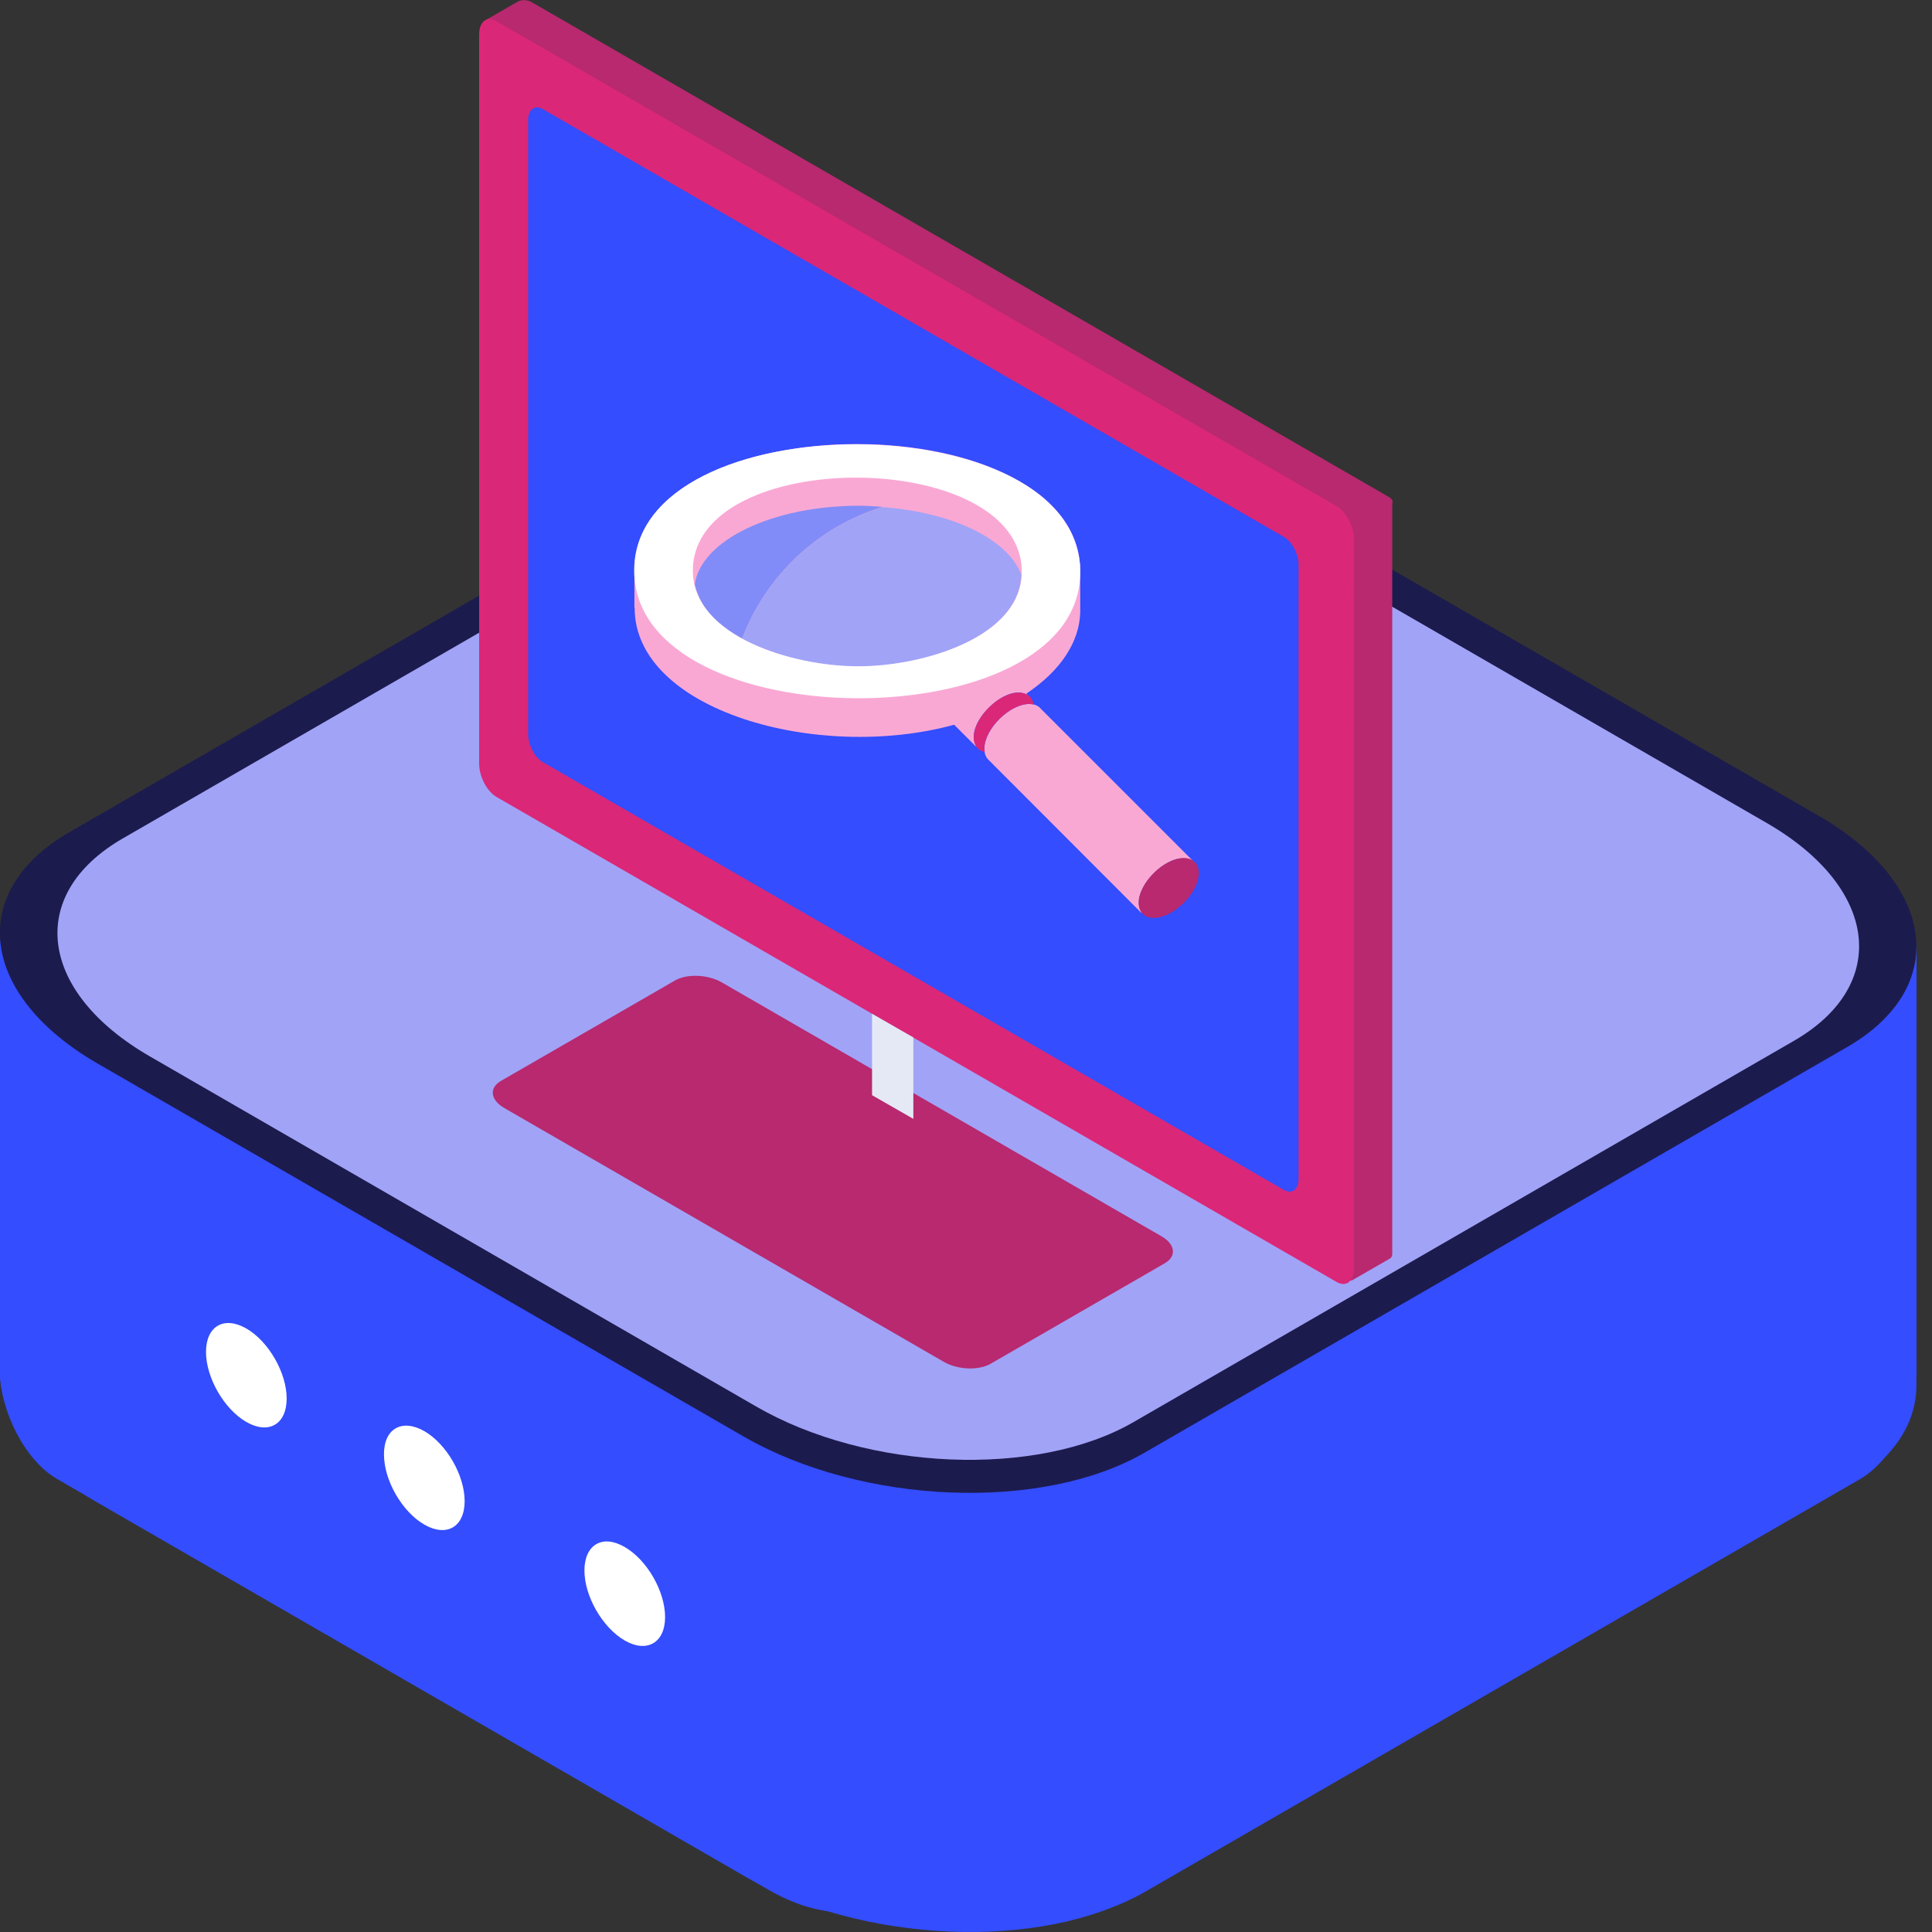 <?xml version="1.0" encoding="utf-8"?>
<!-- Generator: Adobe Illustrator 25.2.1, SVG Export Plug-In . SVG Version: 6.00 Build 0)  -->
<svg version="1.1" xmlns="http://www.w3.org/2000/svg" xmlns:xlink="http://www.w3.org/1999/xlink" x="0px" y="0px"
	 viewBox="0 0 800 800" style="enable-background:new 0 0 800 800;" xml:space="preserve">
<rect x="0" y="0" width="800" height="800" fill="#333333" stroke="none"/>
<style type="text/css">
	.st0{fill:#334DFF;}
	.st1{fill:#1C1B4D;}
	.st2{fill:#A1A3F7;}
	.st3{display:none;fill:#334DFF;}
	.st4{display:none;fill:#818CF8;}
	.st5{display:none;fill:#A1A3F7;}
	.st6{display:none;fill:#5272BC;}
	.st7{display:none;fill:#5D7BC1;}
	.st8{display:none;fill:#92B3E1;}
	.st9{display:none;fill:#4E6FBB;}
	.st10{fill:#FFFFFF;}
	.st11{display:none;}
	.st12{display:inline;fill:#B8296F;}
	.st13{display:inline;fill:#28289E;}
	.st14{display:inline;fill:#2929A3;}
	.st15{display:inline;fill:#2A2AA8;}
	.st16{display:inline;fill:#2C2CAD;}
	.st17{display:inline;fill:#2A2ABC;}
	.st18{display:inline;fill:#DB2777;}
	.st19{display:inline;fill:#ACC5EA;}
	.st20{display:inline;fill:#F9A8D4;}
	.st21{display:inline;fill:#FFFFFF;}
	.st22{display:inline;fill:#1C1B4D;}
	.st23{display:inline;fill:#E5E5E5;}
	.st24{display:inline;fill:#212185;}
	.st25{display:inline;fill:#334DFF;}
	.st26{display:inline;fill:#A1A3F7;}
	.st27{fill:#B8296F;}
	.st28{fill:#DB2777;}
	.st29{fill:#E4E9F5;}
	.st30{display:inline;fill:#F2F2F2;}
	.st31{display:inline;}
	.st32{fill:#F9A8D4;}
	.st33{display:inline;fill:#6D8ACA;}
	.st34{fill:#818CF8;}
</style>
<g id="Layer_1">
	<path class="st0" d="M485.8,365.3c-49.1-28.4-123.6-31.5-166.1-6.9l-291,168c-42.6,24.6-37.2,67.5,11.9,95.9l267.1,154.2
		c49.1,28.4,123.6,31.5,166.1,6.9l291-168c42.6-24.6,37.2-67.6-11.9-95.9L485.8,365.3L485.8,365.3z"/>
	<path class="st0" d="M396.8,618L0,388.9v178.4c0,17.4,10.6,37.6,23.6,45.1l294.4,170c43.4,25.1,78.7-1.6,78.7-59.5V618z
		 M793.6,391.9L396.8,621v103.5c0,57.1,34.8,83.4,77.6,58.7l295.9-170.8c12.9-7.4,23.3-27.4,23.3-44.5V391.9z"/>
	<path class="st1" d="M485.8,183.5c-49.1-28.4-123.6-31.5-166.1-6.9l-291,168c-42.6,24.6-37.2,67.6,11.9,95.9l267.1,154.2
		c49.1,28.4,123.6,31.4,166.1,6.9l291-168c42.6-24.6,37.2-67.6-11.9-95.9L485.8,183.5z"/>
	<path class="st2" d="M480.5,195.8c-46.2-26.7-116.2-29.6-156.2-6.5L50.8,347.2c-40,23.1-35,63.5,11.2,90.2l251.1,145
		c46.2,26.7,116.2,29.6,156.2,6.5l273.5-157.9c40-23.1,35-63.5-11.2-90.2L480.5,195.8z"/>
	<path class="st3" d="M475.9,206.3c-43.7-25.2-109.8-28-147.7-6.1L69.6,349.5c-37.8,21.8-33.1,60.1,10.6,85.3l237.4,137.1
		c43.7,25.2,109.9,28,147.7,6.1L724,428.6c37.8-21.8,33.1-60.1-10.6-85.3L475.9,206.3z"/>
	<path class="st4" d="M470.5,218.8c-40.7-23.5-102.3-26-137.5-5.7L92.1,352.2c-35.2,20.3-30.8,55.9,9.9,79.4l221.1,127.7
		c40.7,23.5,102.3,26,137.5,5.7l240.8-139.1c35.2-20.3,30.8-55.9-9.9-79.4L470.5,218.8L470.5,218.8z"/>
	<path class="st5" d="M465.1,231.2c-37.7-21.8-94.9-24.2-127.6-5.3l-223.4,129c-32.7,18.9-28.6,51.8,9.1,73.6l205.1,118.4
		c37.7,21.8,94.9,24.2,127.5,5.3l223.4-129c32.7-18.9,28.6-51.8-9.2-73.6L465.1,231.2z"/>
	<path class="st6" d="M459.5,162.4c-34.6-20-87.1-22.2-117.1-4.9L137.4,276c-30,17.3-26.2,47.6,8.4,67.6L334,452.2
		c34.6,20,87.1,22.2,117.1,4.9l205.1-118.4c30-17.3,26.2-47.6-8.4-67.6L459.5,162.4L459.5,162.4z"/>
	<path class="st7" d="M455.1,172.8c-32.2-18.6-80.9-20.6-108.7-4.5L155.9,278.2c-27.9,16.1-24.4,44.2,7.8,62.8l174.8,100.9
		c32.2,18.6,80.9,20.6,108.7,4.5l190.4-109.9c27.8-16.1,24.3-44.2-7.8-62.8L455.1,172.8z"/>
	<path class="st8" d="M450.2,184c-29.5-17-74.1-18.9-99.7-4.1L176,280.6c-25.5,14.7-22.3,40.5,7.2,57.6l160.3,92.5
		c29.5,17,74.1,18.9,99.7,4.1L617.6,334c25.5-14.7,22.3-40.5-7.1-57.6L450.2,184L450.2,184z"/>
	<path class="st9" d="M364.2,285.2c0,18,14.6,32.6,32.6,32.6s32.6-14.6,32.6-32.6s-14.6-32.6-32.6-32.6S364.2,267.2,364.2,285.2z"/>
	<path class="st10" d="M102,550.1c9.2,5.3,16.7,18.3,16.7,29s-7.5,15-16.7,9.7c-9.2-5.3-16.7-18.3-16.7-29
		C85.3,549.1,92.8,544.8,102,550.1z M175.7,592.6c9.2,5.3,16.7,18.3,16.7,29c0,10.7-7.5,15-16.7,9.7c-9.2-5.3-16.7-18.3-16.7-29
		C158.9,591.6,166.4,587.3,175.7,592.6z M258.7,640.6c9.2,5.3,16.7,18.3,16.7,29c0,10.6-7.5,15-16.7,9.7c-9.2-5.3-16.7-18.3-16.7-29
		C242,639.6,249.5,635.2,258.7,640.6z"/>
</g>
<g id="Layer_2" class="st11">
	<path class="st12" d="M424.2,208c1.2-0.1,2.4-0.3,3.4-0.4c1.1-0.1,2.3-0.2,3.2-0.3h0.2c1.1-0.1,2-0.2,3-0.2h3.8
		c0.6,0,1.3,0.1,1.9,0.2c0.1,0,0.3,0,0.4,0.1c0.4,0.1,0.8,0.2,1.2,0.3c0.2,0,0.3,0.1,0.5,0.1c0.3,0.1,0.6,0.2,0.9,0.3
		c0.1,0.1,0.3,0.1,0.4,0.2c0.3,0.1,0.5,0.2,0.9,0.4c0.2,0.1,0.3,0.2,0.5,0.2l-17.8-10.4l-0.1-0.1c-0.1-0.1-0.2-0.1-0.3-0.2
		c-0.2-0.1-0.5-0.3-0.9-0.4c0,0-0.1,0-0.1-0.1c-0.1,0-0.2-0.1-0.3-0.1c-0.3-0.1-0.6-0.2-0.9-0.3c-0.1,0-0.1-0.1-0.2-0.1
		c-0.1,0-0.2,0-0.3-0.1c-0.4-0.1-0.8-0.2-1.2-0.3c-0.1,0-0.2,0-0.3-0.1H422c-0.6-0.1-1.3-0.2-1.9-0.2h-0.4c-1.1-0.1-2.1-0.1-3.2,0
		h-0.1h-0.1c-1,0-2,0.1-3,0.2H413l-3.2,0.3c-1.2,0.1-2.4,0.3-3.5,0.4H406c-1.2,0.1-2.5,0.3-3.8,0.4c-16,1.4-33.7,2.6-49.8,4.1
		c-4.5,1.2-9.1,2.4-13.7,3.5l17.8,10.4c4.5-1.2,9.1-2.4,13.7-3.5c15.9-1.6,33.7-2.7,49.8-4.1c1.3-0.1,2.6-0.2,3.8-0.4
		C424,208,424.1,208,424.2,208L424.2,208z"/>
	<path class="st13" d="M355.1,215.4L337.2,205h0.1L355.1,215.4"/>
	<path class="st14" d="M355.2,215.4L337.3,205l0.6,0.3l17.8,10.4C355.6,215.7,355.4,215.5,355.2,215.4"/>
	<path class="st15" d="M355.8,215.7L338,205.3c0.2,0.1,0.4,0.1,0.5,0.2l17.8,10.4C356.3,215.9,356,215.8,355.8,215.7"/>
	<path class="st16" d="M356.4,215.9l-17.8-10.4c0.1,0,0.2,0.1,0.3,0.1l17.8,10.4C356.7,216,356.6,216,356.4,215.9"/>
	<path class="st17" d="M334.3,201.5l-17.8-10.4c0.1,0,0.1-0.1,0.2-0.1l17.8,10.4C334.4,201.4,334.3,201.5,334.3,201.5"/>
	<path class="st12" d="M334.6,201.4L316.7,191c2.1-0.9,4.3-1.7,6.4-2.7l17.8,10.4C338.9,199.7,336.7,200.6,334.6,201.4"/>
	<path class="st12" d="M341,198.7l-17.8-10.4c0.6-0.3,1.4-0.5,2-0.9l17.8,10.4C342.3,198.2,341.6,198.5,341,198.7"/>
	<path class="st12" d="M253.5,230.8c-0.9-9.7-1.7-19.2-2.6-28.9l-17.8-10.4c0.9,9.7,1.7,19.2,2.6,28.9c2.1,5.5,7.2,3.3,8.7,11.9
		l17.8,10.4C260.7,234.1,255.7,236.2,253.5,230.8z"/>
	<path class="st12" d="M244.4,232.4l-6.4,5.6c-0.2,0.6-0.4,1.4-0.6,2.1c-0.2,0.5-0.4,1.2-0.5,1.8c-0.1,0.3-0.2,0.8-0.3,1.1
		c-0.2,0.5-0.3,1.1-0.5,1.6c-0.1,0.3-0.2,0.5-0.3,0.9c-0.2,0.9-0.5,1.6-0.9,2.5c0,0.1,0,0.1-0.1,0.2L233,253v0.1
		c-0.5,1.6-1.2,3.2-1.7,4.8c0,0.1,0,0.1-0.1,0.2c-0.6,1.6-1.3,3.1-1.9,4.6c-0.1,0.2-0.2,0.3-0.2,0.5c-0.3,0.8-0.6,1.4-1,2.1
		c-0.1,0.3-0.2,0.5-0.4,0.9c-0.2,0.4-0.3,0.8-0.5,1.1c-0.2,0.3-0.3,0.6-0.5,1l-0.3,0.6c-0.2,0.4-0.4,0.8-0.6,1.2
		c-0.1,0.1-0.1,0.2-0.2,0.3c-0.3,0.5-0.6,1-1,1.4c-4.5,4.1-9.1,8.2-13.7,12.3c-15.9,16.9-33.6,36.2-49.7,53.2
		c-1.6,1.7-3.1,3.3-4.7,4.8l-0.5,0.5c-1.6,1.6-3.1,3.2-4.6,4.7c-1.4,1.4-2.7,2.8-4.1,4.2c-0.2,0.2-0.4,0.5-0.8,0.8l-3.9,4.2
		l-0.2,0.2c-0.1,0.1-0.2,0.3-0.3,0.4c-1,1.1-1.9,2.3-2.8,3.4c-0.1,0.1-0.2,0.3-0.3,0.4c0,0.1-0.1,0.1-0.1,0.2
		c-0.4,0.5-0.9,1.2-1.3,1.7c-0.2,0.3-0.5,0.6-0.8,1.1l-0.1,0.1c-0.2,0.2-0.3,0.5-0.5,0.8c-0.3,0.5-0.8,1.1-1.1,1.6
		c-0.1,0.1-0.2,0.3-0.2,0.4c-0.1,0.2-0.3,0.5-0.4,0.8c-0.2,0.3-0.4,0.6-0.6,1.1c-0.2,0.3-0.4,0.8-0.6,1.1l-0.3,0.6
		c-0.1,0.1-0.1,0.2-0.2,0.3c-0.3,0.6-0.8,1.4-1.1,2c-0.1,0.1-0.1,0.2-0.1,0.3c-0.1,0.2-0.2,0.4-0.2,0.5c-0.2,0.4-0.3,0.8-0.5,1.2
		c-0.2,0.4-0.4,1-0.5,1.4c-0.1,0.2-0.1,0.4-0.2,0.5c0,0.1-0.1,0.2-0.1,0.3c-0.3,0.9-0.6,1.6-0.9,2.5c0,0.1-0.1,0.2-0.1,0.3l-0.3,1
		c-0.2,0.5-0.3,1.1-0.5,1.6c-0.1,0.4-0.2,1-0.4,1.4l4.7,2.8l-4.7-2.8c0,12-0.9,53-0.5,68.6l17.8,10.4c-0.3-15.7,0.5-56.5,0.5-68.6
		c0.2-1.1,0.5-2,0.9-3.1l0.3-1c0.3-1.1,0.8-2.1,1.1-3.1c0.1-0.2,0.1-0.4,0.2-0.5c0.3-0.9,0.8-1.7,1.1-2.6c0.1-0.2,0.2-0.4,0.2-0.5
		c0.4-1,1-1.8,1.4-2.8l0.3-0.6c0.4-0.8,0.9-1.4,1.3-2.1c0.1-0.2,0.3-0.5,0.4-0.8c0.4-0.6,0.9-1.4,1.3-2c0.2-0.2,0.3-0.5,0.5-0.8
		c0.3-0.4,0.5-0.8,0.9-1.2c0.4-0.5,0.9-1.2,1.3-1.7c0.1-0.2,0.3-0.4,0.5-0.6c0.9-1.2,1.8-2.3,2.8-3.4l0.6-0.6
		c1.3-1.4,2.5-2.8,3.9-4.2c0.2-0.2,0.4-0.5,0.8-0.8c1.3-1.4,2.7-2.8,4.1-4.2c1.5-1.5,3.1-3.1,4.6-4.7l0.5-0.5
		c1.5-1.6,3.1-3.2,4.7-4.9c16-17.1,33.6-36.4,49.7-53.2c4.5-4.1,9.1-8.2,13.7-12.3c0.1-0.1,0.1-0.2,0.2-0.3l0.6-1
		c0-0.1,0.1-0.1,0.1-0.2c0.1-0.1,0.1-0.2,0.2-0.3c0.1-0.2,0.2-0.4,0.4-0.6c0.1-0.2,0.2-0.3,0.3-0.5l0.3-0.6c0.1-0.1,0.1-0.2,0.2-0.3
		l0.3-0.6c0.2-0.3,0.3-0.8,0.5-1.1c0.1-0.1,0.1-0.2,0.2-0.4c0.1-0.1,0.1-0.3,0.2-0.4c0.3-0.6,0.6-1.4,1-2.1c0.1-0.1,0.1-0.2,0.2-0.4
		c0,0,0-0.1,0.1-0.1c0.6-1.5,1.3-3,1.9-4.6v-0.1V268c0.6-1.6,1.2-3.2,1.7-4.8V263c0.5-1.6,1.2-3.2,1.6-4.8c0-0.1,0-0.1,0.1-0.2
		c0.3-0.9,0.5-1.7,0.9-2.5c0.1-0.3,0.2-0.5,0.3-0.9c0.2-0.5,0.3-1.1,0.5-1.6c0.1-0.3,0.2-0.8,0.3-1.1c0.2-0.6,0.4-1.3,0.5-1.8
		c0.2-0.8,0.4-1.5,0.6-2.1l6.4-5.6L244.4,232.4z M348.6,11.1L330.8,0.6h-0.1L330,0.3c-0.1,0-0.2-0.1-0.2-0.1h-0.1c0,0-0.1,0-0.1-0.1
		c-0.2,0-0.3-0.1-0.5-0.1h-0.3l-10.2,3.9l-6.3-3.2c-0.8-0.1-1.5-0.2-2.4-0.2h-3.5c-0.2,0-0.4,0-0.6,0.1c-0.8,0-1.4,0.1-2.1,0.2
		c-0.3,0-0.8,0-1.1,0.1c-0.2,0-0.5,0.1-0.8,0.1c-0.2,0-0.5,0.1-0.8,0.1c-1.1,0.2-2,0.4-3.1,0.8h-0.1c-0.2,0.1-0.4,0.1-0.6,0.2
		c-1,0.2-1.8,0.5-2.8,0.9c-0.4,0.1-0.8,0.3-1.2,0.4L291.5,4c-0.2,0.1-0.3,0.1-0.5,0.2c-0.9,0.3-1.7,0.8-2.6,1.2
		c-0.4,0.2-0.9,0.4-1.3,0.5c-1.3,0.6-2.6,1.3-3.8,2c-1.2,0.6-2.4,1.4-3.5,2.1l-1,0.6c-0.9,0.5-1.7,1.2-2.7,1.8
		c-0.3,0.2-0.5,0.4-0.9,0.6c-1.1,0.8-2.3,1.6-3.3,2.5c-0.2,0.1-0.4,0.3-0.5,0.4c-1,0.8-1.8,1.4-2.7,2.1c-0.3,0.2-0.6,0.5-1,0.8
		c-0.9,0.8-1.7,1.4-2.6,2.1c-0.2,0.2-0.4,0.3-0.6,0.5c-1.1,0.9-2,1.8-3,2.7c-0.2,0.2-0.5,0.4-0.8,0.6c-0.8,0.8-1.5,1.4-2.3,2.1
		c-0.3,0.2-0.5,0.5-0.9,0.8c-0.9,0.9-1.7,1.7-2.6,2.5l-0.1,0.1l-2.5,2.5c-0.2,0.2-0.4,0.4-0.6,0.8l-1.7,1.7
		c-0.2,0.3-0.5,0.5-0.8,0.8l-1.6,1.6l-0.5,0.5c-0.6,0.8-1.4,1.4-2,2L263,50.8c0.6-0.6,1.3-1.4,2-2c0.2-0.2,0.3-0.4,0.5-0.5l1.6-1.6
		l0.8-0.8c0.5-0.5,1.1-1.2,1.7-1.7c0.2-0.2,0.4-0.5,0.8-0.8l2.5-2.5l0.2-0.2c0.9-0.9,1.7-1.6,2.6-2.5c0.3-0.2,0.5-0.5,0.9-0.8
		c0.8-0.8,1.5-1.4,2.3-2.1c0.2-0.2,0.5-0.4,0.8-0.6c1-0.9,2-1.8,3-2.7c0.2-0.2,0.4-0.3,0.6-0.5c0.9-0.8,1.7-1.5,2.6-2.1
		c0.3-0.2,0.6-0.5,1-0.8c0.9-0.8,1.8-1.4,2.7-2.1c0.2-0.1,0.4-0.3,0.6-0.4c1.1-0.9,2.1-1.6,3.3-2.5c0.3-0.2,0.5-0.4,0.9-0.6
		c0.9-0.6,1.7-1.2,2.7-1.8l1-0.6c1.2-0.8,2.4-1.5,3.5-2.1c1.3-0.8,2.6-1.4,3.8-2c0.4-0.2,0.9-0.4,1.3-0.5c0.9-0.4,1.7-0.9,2.6-1.2
		c0.6-0.3,1.4-0.5,2-0.9c0.4-0.1,0.8-0.3,1.2-0.4c1-0.3,1.8-0.6,2.8-0.9c0.2-0.1,0.4-0.1,0.6-0.2c1.1-0.3,2.1-0.5,3.2-0.8
		c0.2,0,0.5-0.1,0.8-0.1c0.6-0.1,1.3-0.2,1.8-0.2c0.8-0.1,1.4-0.2,2.1-0.2c0.6,0,1.2,0,1.8-0.1h1.7c1,0,2,0.1,3,0.2l6.3,3.2
		l10.2-3.9c0.3,0,0.6,0.1,1.1,0.2h0.1C348,10.7,348.3,11,348.6,11.1L348.6,11.1z M236.5,137.4c0-0.3-0.1-0.8-0.1-1.1
		c-0.2-1.7-0.4-3.3-0.5-4.9c0-0.4-0.1-0.8-0.1-1.2c-0.1-1.3-0.2-2.6-0.2-3.9c0-0.4,0-0.9-0.1-1.3c-0.1-1.6-0.1-3.1-0.1-4.7V120
		c0-1.4,0-2.9,0.1-4.3v-1.3c0.1-1.3,0.1-2.5,0.2-3.7c0-0.2,0-0.5,0.1-0.9c0.1-1.4,0.3-2.9,0.4-4.3c0-0.4,0.1-0.9,0.2-1.2
		c0.1-0.9,0.2-1.7,0.4-2.5c0.1-0.4,0.1-0.9,0.2-1.3c0.1-0.9,0.3-1.6,0.4-2.5c0.1-0.3,0.1-0.8,0.2-1.1c0.3-1.7,0.8-3.3,1.2-4.9
		c0.1-0.3,0.2-0.6,0.2-1c0.4-1.4,0.8-2.7,1.2-4c0-0.1,0-0.1,0.1-0.2c0.3-1.1,0.8-2.1,1.2-3.2c0.1-0.3,0.3-0.8,0.4-1.1
		c0.3-0.8,0.5-1.5,0.9-2.1c0.1-0.3,0.3-0.8,0.4-1.1c0.3-0.6,0.6-1.4,1-2c0.1-0.3,0.3-0.6,0.4-1c0.4-0.9,0.9-1.7,1.3-2.5
		c0.1-0.1,0.1-0.2,0.2-0.3c0.5-1,1.1-1.8,1.6-2.8c0.1-0.2,0.3-0.5,0.4-0.8c0.4-0.6,0.9-1.4,1.2-2c0.2-0.3,0.4-0.6,0.5-1
		c0.4-0.6,0.9-1.4,1.4-2c0.2-0.2,0.3-0.5,0.5-0.8c0.8-1,1.4-1.9,2.1-2.9c0.1-0.1,0.2-0.3,0.3-0.4l2.9-3.5c0,0,0-0.1,0.1-0.1
		c1.5-1.7,3-3.3,4.5-4.8l1.2-1.2l-17.8-10.4l-1,1l-0.2,0.2c-1.6,1.5-3.1,3.1-4.5,4.8l-0.1,0.1c-1,1.2-1.9,2.3-2.9,3.5
		c-0.1,0.1-0.1,0.2-0.2,0.3l-0.1,0.1c-0.8,1-1.5,1.9-2.1,2.9c-0.1,0.1-0.1,0.2-0.2,0.2c-0.1,0.2-0.2,0.3-0.3,0.5
		c-0.4,0.6-0.9,1.3-1.4,2c-0.1,0.2-0.2,0.3-0.3,0.5c-0.1,0.1-0.1,0.2-0.2,0.4c-0.4,0.6-0.9,1.3-1.2,2l-0.3,0.6
		c0,0.1-0.1,0.1-0.1,0.2c-0.5,1-1.1,1.8-1.6,2.8c-0.1,0.1-0.1,0.2-0.2,0.3c-0.4,0.9-0.9,1.6-1.3,2.5c0,0.1-0.1,0.1-0.1,0.2
		c-0.1,0.2-0.2,0.4-0.3,0.8c-0.3,0.6-0.6,1.4-1,2c-0.1,0.1-0.1,0.3-0.2,0.4c-0.1,0.2-0.2,0.4-0.2,0.6c-0.3,0.8-0.6,1.4-0.9,2.1
		l-0.3,0.6c0,0.1-0.1,0.3-0.1,0.4c-0.4,1.1-0.8,2.1-1.2,3.2c0,0.1,0,0.1-0.1,0.2c-0.4,1.3-0.9,2.7-1.2,4c0,0.2-0.1,0.3-0.1,0.5
		c0,0.1-0.1,0.3-0.1,0.4c-0.4,1.6-0.9,3.2-1.2,4.9c0,0.1,0,0.2-0.1,0.3c-0.1,0.3-0.1,0.5-0.1,0.9c-0.2,0.8-0.3,1.6-0.4,2.5
		c-0.1,0.4-0.1,0.9-0.2,1.4c-0.1,0.9-0.2,1.7-0.3,2.5c0,0.3-0.1,0.5-0.1,0.9v0.3c-0.2,1.4-0.3,2.8-0.4,4.3c0,0.2,0,0.5-0.1,0.9
		c-0.1,1.2-0.2,2.5-0.2,3.7v1.3c0,1.4-0.1,2.8-0.1,4.2v0.4c0,1.5,0.1,3.1,0.1,4.7c0,0.4,0,0.9,0.1,1.3c0.1,1.3,0.1,2.6,0.2,3.9
		c0,0.4,0.1,0.8,0.1,1.2c0.1,1.6,0.3,3.3,0.5,4.9c0,0.3,0.1,0.8,0.1,1.1l0.6,4.2c0.1,0.4,0.1,1,0.2,1.5c0.3,1.7,0.6,3.5,1,5.3
		c0.1,0.4,0.1,1,0.2,1.4v3.2c0,0.2,0,0.4-0.1,0.6c0,0.3-0.1,0.8-0.2,1.1c0,0.1-0.1,0.3-0.1,0.4l-0.3,1.3c0,0.1,0,0.1-0.1,0.2
		c-0.1,0.5-0.3,1.1-0.5,1.7c0,0.1-0.1,0.2-0.1,0.4c-0.3,0.8-0.5,1.6-0.9,2.4c-0.3,0.8-0.5,1.5-0.8,2.1c0,0.1-0.1,0.1-0.1,0.2
		c0,0.1,0,0.1-0.1,0.2c-0.1,0.2-0.2,0.5-0.2,0.8c0,0.1-0.1,0.2-0.1,0.3v0.1c0,0.1-0.1,0.2-0.1,0.4c0,0.1-0.1,0.2-0.1,0.4v0.2
		c0,0.1,0,0.2-0.1,0.3v0.4c0,0.4-0.1,0.9,0,1.2c0.9,9.2,1.1,31.5,8,35.5l17.8,10.4c-6.9-4-7.1-26.2-8-35.5V167v-0.4
		c0-0.1,0-0.2,0.1-0.3c0-0.2,0.1-0.4,0.1-0.5c0-0.1,0.1-0.2,0.1-0.4c0-0.1,0.1-0.3,0.1-0.4c0.1-0.2,0.1-0.5,0.2-0.8
		c0-0.1,0.1-0.2,0.1-0.4c0.2-0.8,0.5-1.4,0.8-2.1c0.3-0.8,0.5-1.5,0.9-2.3c0-0.1,0.1-0.1,0.1-0.2V159c0.2-0.5,0.3-1.1,0.5-1.7V157
		l0.3-1.3v-0.1c0-0.1,0-0.2,0.1-0.3c0.1-0.3,0.1-0.8,0.2-1.1v-0.3v-0.4v-0.5v-0.9v-0.5v-0.9v-0.4c0-0.4-0.1-1-0.2-1.4
		c-0.3-1.8-0.6-3.5-1-5.3c-0.1-0.5-0.2-1-0.2-1.5C237,140.2,236.7,138.8,236.5,137.4L236.5,137.4z"/>
	<path class="st18" d="M301.2,18.4c9.4-5.4,19.2-8.6,28.8-7.3l6.3,3.2l10.2-3.9c5.1,0.5,8.2,9.5,8.4,10c2.7,11,3,11.9,2.8,24.9
		c-0.1,5.1-2.5,29.5-1.8,36c0.5,5.5,1.8,5.3,3.8,8.9c3.4,6.3,2.4,18.5,1.1,27.6c-0.8,5.1-2.3,12.5-4.5,17.5
		c-2.6,5.6-7.6,8.6-9.9,14.7c-3.2,8.8-1.4,17.5-3.3,26.1c-2.3,9.9-8.3,13.9-8.6,25.3l8.7-3.5c2.9,5.6,8.3,17,13.8,18.2
		c4.5-1.2,9.1-2.4,13.7-3.5c15.9-1.6,33.7-2.7,49.8-4.1c14.6-1.3,26-5.3,31.4,9.5c0,12,1.2,51.8,0.9,67.8L144.6,463.3
		c-0.3-15.7,0.5-56.5,0.5-68.6c5.3-20.9,19.2-31.4,33.7-47c16-17.1,33.6-36.4,49.7-53.2c4.5-4.1,9.1-8.2,13.7-12.3
		c5.4-7.5,10.7-25,13.5-33.9l6.4-5.6c-1.5-8.6-6.6-6.4-8.7-11.9c-0.9-9.7-1.7-19.2-2.6-28.9c-1.3,0.9-6,2.1-6.8,2
		c-8.5-1.3-8.7-26.1-9.6-36.1c-0.4-4.5,5.3-11.7,3.7-19.6c-9.4-45.6,3.8-77.2,24.7-97.2C272.1,41.7,286,27.2,301.2,18.4L301.2,18.4z
		"/>
	<path class="st12" d="M313.9,228.3c4.8-2.8,2.6,2.3,2.5,2.5L306,254.3c0.6,2.6,13.7,51.5,13.7,54.4c0,2.9-17.2,25.4-19.3,26.5
		c-2,1.2-19.3-0.9-19.3-4.2c0-3.2,12.6-66.6,13.3-70l-11.1-11.2c-0.1-0.1-1.6-3,3.2-5.8L313.9,228.3L313.9,228.3z"/>
	<path class="st19" d="M301.4,344.8l-13-7.5c-0.8-0.4-1.3-1-1.3-1.5c0-0.1,0-0.4,0.1-0.9l13,7.5c-0.1,0.4-0.1,0.8-0.1,0.9
		C300.2,343.8,300.7,344.4,301.4,344.8"/>
	<path class="st20" d="M300.3,342.4l-13-7.5c1.1-8.4,12.6-65.9,13.2-69.1l13,7.5C312.8,276.6,301.3,334.1,300.3,342.4"/>
	<path class="st20" d="M335.8,239.7l-10.4-6l-2.6-1.5h-0.1h-0.1h-0.1h-0.1h-0.5h-0.1h-0.1c-0.2,0-0.3,0.1-0.5,0.2H321
		c-0.3,0.1-0.6,0.3-1.1,0.5l-27.3,15.9c-0.4,0.2-0.8,0.4-1.1,0.6c-0.1,0.1-0.2,0.1-0.2,0.2c-0.2,0.2-0.5,0.4-0.8,0.6l-0.1,0.1
		c0,0,0,0.1-0.1,0.1l-0.2,0.2l-0.1,0.1v0.2c0,0.1-0.1,0.1-0.1,0.2c0,0.1-0.1,0.1-0.1,0.2l-0.1,0.1l-0.1,0.1c0,0,0,0.1-0.1,0.1
		c0,0,0,0.1-0.1,0.1c0,0,0,0.1-0.1,0.1c0,0,0,0.1-0.1,0.1v1.4c0,0.2,0,0.3,0.1,0.4v0.1c0,0.1,0.1,0.2,0.1,0.3c0,0.1,0.1,0.1,0.1,0.1
		l11.1,11.2l13,7.5L302.5,262c0,0,0-0.1-0.1-0.1c0-0.1-0.1-0.2-0.1-0.3v-0.1c0-0.1-0.1-0.3-0.1-0.4V261v-0.5v-0.2v-0.1
		c0-0.1,0.1-0.2,0.1-0.4c0-0.1,0.1-0.3,0.2-0.4s0.1-0.3,0.2-0.4c0.1-0.1,0.2-0.3,0.3-0.4v-0.1c0.1-0.1,0.2-0.2,0.3-0.4
		c0,0,0-0.1,0.1-0.1l0.1-0.1c0.2-0.2,0.4-0.4,0.8-0.6l0.2-0.2c0.3-0.2,0.6-0.4,1.1-0.6l27.5-15.9c0.4-0.2,0.8-0.4,1.1-0.5
		c0.2-0.1,0.5-0.2,0.6-0.2h0.1c0.2,0,0.4-0.1,0.5-0.1C335.6,239.6,335.7,239.7,335.8,239.7L335.8,239.7z"/>
	<path class="st21" d="M333.2,240.4c4.8-2.8,2.6,2.3,2.5,2.5l-10.4,23.5c0.6,2.6,13.7,51.5,13.7,54.4c0,2.9-17.2,25.4-19.3,26.5
		c-2,1.2-19.3-0.9-19.3-4.2c0-3.2,12.6-66.6,13.3-70L302.4,262c-0.1-0.1-1.6-3,3.2-5.8L333.2,240.4z"/>
</g>
<g id="Layer_3" class="st11">
	<path class="st22" d="M704.8,245.7c-0.9,8.6-8.8,12.9-15.5,16.8c-6.2,3.6-12.5,7.3-18.7,10.9c-10,5.8-19.9,11.6-29.9,17.3
		c-12.5,7.3-24.9,14.5-37.4,21.7c-13.8,8-27.5,16-41.3,24c-13.8,8-27.7,16.1-41.6,24.1c-12.7,7.4-25.4,14.8-38.1,22.2
		c-10.4,6-20.7,12-31.1,18c-6.8,3.9-13.6,7.9-20.4,11.8c-5.2,3-10,5.9-15.9,7.7c-15.2,4.4-32.1,2.9-45.9-5.1
		c-4.9-2.9-9.9-5.7-14.8-8.6c-9.1-5.2-18-10.4-27.1-15.6c-11.9-6.9-23.8-13.8-35.6-20.5c-13.5-7.8-27.1-15.6-40.6-23.4
		c-14-8-28-16.2-42-24.2c-13.2-7.7-26.4-15.2-39.7-22.9l-33.8-19.5c-8-4.7-16.2-9.3-24.2-14c-3.7-2.1-7.3-4.2-11-6.4
		c-5.8-3.4-11.5-8.7-11.5-15.9c0,6.6,0,13.1-0.1,19.8c0,2.3-0.2,4.8,0,7.2c0.5,6.3,5.5,11.3,10.7,14.4c3.2,2,6.5,3.7,9.8,5.6
		c8.4,4.8,16.9,9.8,25.3,14.6c12.2,7,24.3,14.1,36.5,21.1c14.5,8.4,29,16.7,43.4,25.1c15.1,8.8,30.2,17.4,45.3,26.2
		c14.4,8.3,28.7,16.6,43,24.8c12,6.9,23.8,13.8,35.8,20.6c8,4.7,16.2,9.3,24.2,14c4.7,2.7,9.3,5.7,14.4,7.6
		c15.9,5.8,34.5,4.5,49.1-4c5.5-3.2,11.1-6.5,16.6-9.7c10.2-5.9,20.5-11.9,30.6-17.8c13.4-7.7,26.6-15.5,40-23.3
		c14.9-8.7,29.8-17.3,44.7-26l44.8-26c13.4-7.8,26.7-15.5,40.2-23.4c10.4-6,20.8-12,31.2-18.1c5.7-3.4,11.5-6.6,17.2-10
		c1.7-1,3.5-2,5.2-3.2c4.4-3.3,7.8-7.8,7.9-13.5c0.1-2.9,0-5.7,0-8.6c0-5.7,0-11.5,0.1-17.2C704.9,244.8,704.9,245.3,704.8,245.7
		C704.8,245.9,704.8,245.5,704.8,245.7L704.8,245.7z"/>
	<path class="st23" d="M693.7,228.9c14.8,8.6,14.9,22.6,0.2,31.2L424.8,416.4c-14.8,8.6-38.9,8.6-53.8,0L100.2,260
		c-14.8-8.6-14.9-22.6-0.2-31.2L369.1,72.4c14.8-8.6,38.9-8.6,53.7,0L693.7,228.9L693.7,228.9z"/>
	<path class="st24" d="M362.3,279.6l-11.6-6.7c-0.2-0.2-0.5-0.3-0.7-0.5l11.6,6.7C361.8,279.3,362.1,279.5,362.3,279.6"/>
	<path class="st12" d="M361.6,279.1l-11.6-6.7l-23.6-24.6l11.6,6.7L361.6,279.1z M462.3,7.2c0.2-0.1,0.5-0.2,0.8-0.2
		c0.2-0.1,0.3-0.1,0.5-0.2c0.2,0,0.3-0.1,0.5-0.1c0.2,0,0.4-0.1,0.5-0.1h1.2c0.2,0,0.5,0.1,0.8,0.1c0.1,0,0.2,0,0.2,0.1
		c0.2,0.1,0.4,0.1,0.5,0.2c0.1,0,0.2,0.1,0.2,0.1c0.2,0.1,0.5,0.2,0.7,0.3l-11.6-6.7h-0.1c-0.2-0.1-0.3-0.2-0.5-0.2h-0.1
		c-0.1,0-0.2-0.1-0.2-0.1c-0.1,0-0.2-0.1-0.3-0.1c-0.1,0-0.2-0.1-0.3-0.1c-0.1,0-0.2,0-0.2-0.1h-0.1c-0.2,0-0.4-0.1-0.6-0.1h-1.5
		c-0.1,0-0.2,0-0.2,0.1c-0.2,0-0.3,0.1-0.5,0.1c-0.1,0-0.2,0-0.2,0.1c-0.1,0-0.2,0.1-0.2,0.1l-0.7,0.2c-0.1,0-0.2,0.1-0.2,0.1
		c-0.1,0-0.1,0.1-0.2,0.1c-0.5,0.2-0.9,0.4-1.3,0.6L262.5,108.9c-0.5,0.3-1.1,0.7-1.6,1.1c-0.1,0.1-0.2,0.2-0.3,0.2
		c-0.5,0.4-1,0.9-1.5,1.3c-0.1,0-0.1,0.1-0.2,0.1l-0.2,0.2c-0.2,0.2-0.5,0.5-0.7,0.8l-0.2,0.2c-0.1,0.1-0.2,0.2-0.2,0.2
		c-0.2,0.2-0.3,0.3-0.4,0.5c-0.1,0.1-0.2,0.2-0.2,0.3c-0.1,0.1-0.2,0.2-0.2,0.3c-0.1,0.2-0.2,0.2-0.3,0.4l-0.2,0.2
		c-0.1,0.2-0.2,0.3-0.3,0.5c-0.1,0.1-0.2,0.2-0.2,0.3c0,0.1-0.1,0.1-0.1,0.2c-0.2,0.3-0.4,0.6-0.5,0.9v0.1c0,0.1-0.1,0.2-0.1,0.2
		c-0.2,0.2-0.2,0.5-0.4,0.6c-0.1,0.1-0.1,0.2-0.2,0.3s-0.1,0.2-0.2,0.3c-0.1,0.1-0.1,0.2-0.2,0.3c-0.1,0.2-0.2,0.5-0.3,0.7
		c0,0.1-0.1,0.1-0.1,0.2v0.1c-0.2,0.3-0.2,0.6-0.4,0.9c0,0.1,0,0.1-0.1,0.2c-0.1,0.1-0.1,0.2-0.2,0.3c-0.1,0.2-0.2,0.3-0.2,0.5
		c-0.1,0.2-0.1,0.2-0.1,0.4c-0.1,0.2-0.1,0.3-0.2,0.5c0,0.1-0.1,0.2-0.1,0.3c-0.1,0.2-0.1,0.3-0.1,0.5c-0.1,0.2-0.1,0.4-0.2,0.5
		c0,0.1,0,0.2-0.1,0.2c0,0.2-0.1,0.2-0.1,0.4c-0.1,0.3-0.1,0.5-0.2,0.9c0,0.1,0,0.2-0.1,0.2v0.2c-0.1,0.6-0.2,1.3-0.2,1.9l0.4,151.1
		c0,3.4,1.2,5.7,3.1,6.8l11.6,6.7c-1.9-1.1-3.1-3.4-3.1-6.8l-0.2-151.3c0-0.6,0.1-1.2,0.2-1.9c0-0.2,0-0.3,0.1-0.5
		c0.1-0.3,0.1-0.5,0.2-0.9c0-0.2,0.1-0.4,0.1-0.6c0.1-0.2,0.1-0.4,0.2-0.5c0.1-0.2,0.2-0.5,0.2-0.8c0.1-0.2,0.1-0.3,0.2-0.5
		c0.1-0.3,0.2-0.5,0.3-0.9c0.1-0.1,0.1-0.2,0.2-0.3l0.5-1.2c0-0.1,0.1-0.1,0.1-0.2c0.2-0.3,0.3-0.7,0.5-1c0.1-0.1,0.1-0.2,0.2-0.3
		c0.2-0.3,0.3-0.6,0.5-0.9c0-0.1,0.1-0.2,0.1-0.2c0.2-0.4,0.5-0.7,0.7-1.1c0.1-0.1,0.2-0.2,0.2-0.3c0.2-0.2,0.3-0.5,0.5-0.8
		c0.1-0.2,0.2-0.2,0.3-0.4c0.2-0.2,0.3-0.4,0.5-0.6c0.2-0.2,0.3-0.3,0.4-0.5c0.2-0.2,0.2-0.3,0.4-0.5c0.2-0.2,0.5-0.5,0.7-0.8
		c0.1-0.2,0.2-0.2,0.3-0.3c0.5-0.5,0.9-0.9,1.5-1.3c0.1-0.1,0.2-0.2,0.3-0.2c0.5-0.4,1.1-0.8,1.6-1.1L460.8,7.7
		c0.5-0.2,0.9-0.5,1.3-0.6C462.1,7.3,462.2,7.2,462.3,7.2L462.3,7.2z"/>
	<path class="st18" d="M460.6,8c5.9-3.4,10.6-0.6,10.6,6l0.4,151.1c0,6.7-4.8,14.9-10.5,18.3L397.6,220l-23.4,51.8
		c-1.4,3.1-3.8,5.7-6.3,7.1c-2.5,1.4-4.9,1.7-6.3,0.2L338,254.5L274.7,291c-5.9,3.4-10.6,0.6-10.6-6.1l-0.5-151
		c0-6.7,4.8-14.9,10.5-18.3L460.6,8L460.6,8z"/>
	<path class="st12" d="M423.4,72.3c4-2.3,7.3-0.5,7.3,4.1c0,4.5-3.2,10.2-7.2,12.5L300,160.2c-4,2.3-7.3,0.5-7.3-4.1
		c0-4.6,3.2-10.2,7.2-12.5L423.4,72.3z"/>
	<path class="st12" d="M365.1,157.3c4-2.3,7.3-0.5,7.3,4.1s-3.2,10.2-7.2,12.5l-65.3,37.7c-4,2.3-7.3,0.5-7.3-4.1
		c0-4.5,3.2-10.2,7.2-12.5L365.1,157.3z"/>
	<path class="st20" d="M434.7,82c0.2-0.1,0.3-0.2,0.5-0.2c0.1,0,0.2-0.1,0.3-0.1c0.1,0,0.2-0.1,0.3-0.1c0.2,0,0.2-0.1,0.4-0.1h0.8
		c0.2,0,0.4,0,0.5,0.1h0.2c0.2,0,0.2,0.1,0.4,0.1c0.1,0,0.1,0,0.2,0.1l0.5,0.2l-8.4-4.9h-0.1c-0.2-0.1-0.2-0.2-0.4-0.2h-0.1
		c-0.1,0-0.1,0-0.2-0.1c-0.1,0-0.2-0.1-0.2-0.1c-0.1,0-0.2,0-0.2-0.1H429H429c-0.2,0-0.3-0.1-0.5-0.1H428h-0.7c-0.1,0-0.2,0-0.3,0.1
		h-0.2c-0.1,0-0.1,0.1-0.2,0.1c-0.2,0.1-0.3,0.1-0.5,0.2c-0.1,0-0.2,0-0.2,0.1c0,0-0.1,0-0.1,0.1c-0.3,0.2-0.6,0.2-0.9,0.5
		L301.5,149c-0.5,0.2-0.9,0.6-1.3,0.9c-0.2,0.1-0.3,0.2-0.4,0.4c-0.2,0.2-0.4,0.4-0.6,0.5c-0.1,0.1-0.2,0.2-0.3,0.3l-0.2,0.2
		c-0.1,0.1-0.2,0.2-0.2,0.3c-0.2,0.2-0.4,0.5-0.6,0.7l-0.2,0.2c0,0.1-0.1,0.1-0.1,0.2c-0.1,0.1-0.2,0.2-0.2,0.2
		c-0.2,0.2-0.3,0.4-0.4,0.6c-0.2,0.2-0.2,0.4-0.4,0.6v0.2c-0.1,0.2-0.2,0.3-0.3,0.5c-0.1,0.2-0.2,0.4-0.3,0.6
		c-0.1,0.2-0.2,0.4-0.2,0.5v0.2c-0.1,0.2-0.2,0.5-0.2,0.6l-0.2,0.7c0,0.1-0.1,0.2-0.1,0.3c0,0.1,0,0.1-0.1,0.2
		c0,0.1-0.1,0.2-0.1,0.2c-0.1,0.3-0.2,0.5-0.2,0.9c0,0.2-0.1,0.3-0.1,0.5c0,0.1,0,0.2-0.1,0.2c0,0.1,0,0.2-0.1,0.2
		c-0.1,0.5-0.1,0.9-0.1,1.4c0,2.3,0.8,3.9,2.1,4.6l8.4,4.9c-1.3-0.8-2.1-2.3-2.1-4.6c0-0.5,0.1-1.1,0.2-1.6c0-0.1,0-0.2,0.1-0.2
		c0.1-0.5,0.2-1,0.4-1.6c0-0.1,0-0.1,0.1-0.2c0.2-0.5,0.4-1.2,0.6-1.7v-0.1c0.2-0.5,0.5-1.2,0.9-1.7v-0.1c0.3-0.5,0.6-1,1-1.6
		c0-0.1,0.1-0.1,0.1-0.2c0.3-0.5,0.7-0.9,1.1-1.3l0.2-0.2c0.3-0.3,0.6-0.5,0.9-0.9c0.2-0.2,0.3-0.2,0.4-0.4c0.5-0.3,0.9-0.7,1.3-0.9
		l123.5-71.3l0.9-0.5C434.6,82.1,434.7,82,434.7,82L434.7,82z"/>
	<path class="st21" d="M433.6,82.6c4-2.3,7.3-0.5,7.3,4.1c0,4.5-3.2,10.2-7.2,12.5l-123.5,71.3c-4,2.3-7.3,0.5-7.3-4.1
		c0-4.6,3.2-10.2,7.2-12.5L433.6,82.6z"/>
	<path class="st20" d="M376.5,166.5c0.2-0.1,0.3-0.2,0.5-0.2c0.1,0,0.2-0.1,0.3-0.1c0.1,0,0.2-0.1,0.3-0.1c0.2,0,0.2-0.1,0.4-0.1
		h0.8c0.2,0,0.4,0,0.5,0.1h0.2c0.2,0,0.2,0.1,0.4,0.1c0.1,0,0.1,0,0.2,0.1l0.5,0.2l-8.4-4.9H372c-0.2-0.1-0.2-0.2-0.4-0.2h-0.1
		c-0.1,0-0.1,0-0.2-0.1c-0.1,0-0.2-0.1-0.2-0.1c-0.1,0-0.2,0-0.2-0.1h-0.2h-0.1c-0.2,0-0.3-0.1-0.5-0.1h-0.5h-0.7
		c-0.1,0-0.2,0.1-0.3,0.1h-0.2c-0.1,0-0.1,0-0.2,0.1c-0.2,0.1-0.3,0.1-0.5,0.2c-0.1,0-0.2,0-0.2,0.1c0,0-0.1,0-0.1,0.1
		c-0.3,0.2-0.6,0.2-0.9,0.5l-65.3,37.7c-0.5,0.2-0.9,0.6-1.3,0.9c-0.2,0.1-0.3,0.2-0.4,0.4c-0.2,0.2-0.4,0.4-0.6,0.5
		c-0.1,0.1-0.2,0.2-0.3,0.3l-0.2,0.2c-0.1,0.1-0.2,0.2-0.2,0.3c-0.2,0.2-0.4,0.5-0.6,0.7l-0.2,0.2c0,0.1-0.1,0.1-0.1,0.2
		c-0.1,0.1-0.2,0.2-0.2,0.2c-0.2,0.2-0.3,0.4-0.4,0.6c-0.2,0.2-0.2,0.4-0.4,0.6v0.2c-0.1,0.2-0.2,0.3-0.3,0.5
		c-0.1,0.2-0.2,0.4-0.3,0.6c-0.1,0.2-0.2,0.4-0.2,0.5v0.1c-0.1,0.2-0.2,0.5-0.2,0.6l-0.2,0.7c0,0.1-0.1,0.2-0.1,0.3s0,0.1-0.1,0.2
		c0,0.1-0.1,0.2-0.1,0.2c-0.1,0.3-0.2,0.5-0.2,0.9c0,0.2-0.1,0.3-0.1,0.5c0,0.1,0,0.2-0.1,0.2c0,0.1,0,0.2-0.1,0.2
		c-0.1,0.5-0.1,0.9-0.1,1.4c0,2.3,0.8,3.9,2.1,4.6l8.4,4.9c-1.3-0.8-2.1-2.3-2.1-4.6c0-0.5,0.1-1.1,0.2-1.6c0-0.1,0-0.2,0.1-0.2
		c0.1-0.5,0.2-1,0.4-1.6c0-0.1,0-0.1,0.1-0.2c0.2-0.5,0.4-1.2,0.6-1.7c0.2-0.5,0.5-1.2,0.9-1.7v-0.1c0.3-0.5,0.6-1,1-1.6
		c0-0.1,0.1-0.1,0.1-0.2c0.3-0.5,0.7-0.9,1.1-1.2l0.2-0.2c0.3-0.3,0.6-0.5,0.9-0.9l0.4-0.4c0.5-0.3,0.9-0.7,1.3-0.9l65.3-37.7
		c0.3-0.2,0.6-0.3,0.9-0.5C376.3,166.6,376.5,166.5,376.5,166.5L376.5,166.5z"/>
	<path class="st21" d="M375.4,167c4-2.3,7.3-0.5,7.3,4.1s-3.2,10.2-7.2,12.5l-65.3,37.7c-4,2.3-7.3,0.5-7.3-4.1
		c0-4.5,3.2-10.2,7.2-12.5L375.4,167z"/>
	<path class="st22" d="M534.7,129.8c-0.2-0.2-0.4-0.2-0.6-0.3H534c-0.1,0-0.2-0.1-0.2-0.1c-0.1,0-0.2-0.1-0.3-0.1
		c-0.1,0-0.2-0.1-0.3-0.1c-0.1,0-0.2,0-0.2-0.1h-0.1c-0.2,0-0.4-0.1-0.6-0.1h-1.5c-0.1,0-0.2,0-0.2,0.1c-0.2,0-0.3,0.1-0.5,0.1
		c-0.1,0-0.2,0-0.2,0.1c-0.1,0-0.2,0.1-0.2,0.1l-0.7,0.2c-0.1,0-0.2,0.1-0.2,0.1s-0.1,0.1-0.2,0.1c-0.5,0.2-0.9,0.4-1.3,0.6
		l-91,52.6c-0.5,0.3-1.1,0.7-1.6,1.1c-0.1,0.1-0.2,0.2-0.3,0.2c-0.5,0.4-1,0.9-1.5,1.3c-0.1,0-0.1,0.1-0.2,0.1l-0.2,0.2
		c-0.2,0.2-0.5,0.5-0.7,0.8l-0.2,0.2c-0.1,0.1-0.2,0.2-0.2,0.2c-0.2,0.2-0.3,0.3-0.4,0.5c-0.1,0.1-0.2,0.2-0.2,0.3
		c-0.1,0.1-0.2,0.2-0.2,0.3c-0.1,0.2-0.2,0.2-0.3,0.4l-0.2,0.2c-0.1,0.2-0.2,0.3-0.3,0.5c-0.1,0.1-0.2,0.2-0.2,0.3
		c0,0.1-0.1,0.1-0.1,0.2c-0.2,0.3-0.4,0.6-0.5,0.9v0.1c0,0.1-0.1,0.2-0.1,0.2c-0.2,0.2-0.2,0.5-0.4,0.6c-0.1,0.1-0.1,0.2-0.2,0.3
		c-0.1,0.1-0.1,0.2-0.2,0.3c-0.1,0.1-0.1,0.2-0.2,0.3c-0.1,0.2-0.2,0.5-0.3,0.7c0,0.1-0.1,0.1-0.1,0.2v0.1c-0.2,0.3-0.2,0.6-0.4,0.9
		c0,0.1,0,0.1-0.1,0.2c-0.1,0.1-0.1,0.2-0.2,0.3c-0.1,0.2-0.2,0.3-0.2,0.5c-0.1,0.2-0.1,0.2-0.1,0.4c-0.1,0.2-0.1,0.3-0.2,0.5
		c0,0.1-0.1,0.2-0.1,0.3c-0.1,0.2-0.1,0.3-0.1,0.5c-0.1,0.2-0.1,0.4-0.2,0.5c0,0.1,0,0.2-0.1,0.2c0,0.2-0.1,0.2-0.1,0.4
		c-0.1,0.3-0.1,0.5-0.2,0.9c0,0.1,0,0.2-0.1,0.2v0.2c-0.1,0.6-0.2,1.2-0.2,1.9l0.3,104.5c0,2.1,0.5,3.8,1.2,5
		c0.5,0.8,1.1,1.3,1.8,1.7l11.6,6.7c-1.9-1.1-3.1-3.4-3.1-6.8l-7.3-4.2l7.3,4.2L437,208c0-0.6,0.1-1.3,0.2-1.9c0-0.2,0-0.3,0.1-0.5
		c0.1-0.3,0.1-0.5,0.2-0.9c0-0.2,0.1-0.4,0.1-0.5c0.1-0.2,0.1-0.4,0.2-0.5c0.1-0.2,0.2-0.5,0.2-0.8c0.1-0.2,0.1-0.3,0.2-0.5
		c0.1-0.3,0.2-0.5,0.3-0.9c0.1-0.1,0.1-0.2,0.2-0.3l0.5-1.2c0-0.1,0.1-0.1,0.1-0.2c0.2-0.3,0.3-0.7,0.5-1c0.1-0.1,0.1-0.2,0.2-0.3
		c0.2-0.3,0.3-0.6,0.5-0.9c0-0.1,0.1-0.2,0.1-0.2c0.2-0.4,0.5-0.7,0.7-1.1c0.1-0.1,0.2-0.2,0.2-0.3c0.2-0.2,0.3-0.5,0.5-0.8
		c0.1-0.2,0.2-0.2,0.3-0.4c0.2-0.2,0.3-0.4,0.5-0.6c0.2-0.2,0.3-0.3,0.4-0.5c0.2-0.2,0.2-0.3,0.4-0.5c0.2-0.2,0.5-0.5,0.7-0.8
		c0.1-0.2,0.2-0.2,0.4-0.4c0.5-0.5,0.9-0.9,1.5-1.3c0.1-0.1,0.2-0.2,0.3-0.2c0.5-0.4,1.1-0.8,1.6-1.1l90.9-52.5
		c0.5-0.2,0.9-0.5,1.3-0.6c0.2-0.1,0.3-0.1,0.4-0.2c0.2-0.1,0.5-0.2,0.8-0.2c0.2-0.1,0.3-0.1,0.5-0.2c0.2,0,0.3-0.1,0.5-0.1
		c0.2,0,0.4-0.1,0.5-0.1h1.2c0.2,0,0.5,0.1,0.8,0.1c0.1,0,0.2,0,0.2,0.1c0.2,0.1,0.4,0.1,0.5,0.2c0.1,0,0.2,0.1,0.2,0.1
		c0.2,0.1,0.5,0.2,0.7,0.3L534.7,129.8L534.7,129.8z"/>
	<path class="st25" d="M538.7,137.2c5.9-3.4,10.6-0.6,10.6,6l0.3,104.5c0,6.7-4.8,14.9-10.5,18.3l-90.9,52.5
		c-5.9,3.4-10.6,0.6-10.6-6L437.3,208c0-6.7,4.8-14.9,10.5-18.3L538.7,137.2L538.7,137.2z"/>
	<path class="st22" d="M499.8,182.3c3.5-2,1.9,1.6,1.8,1.8l-7.6,17.1c0.5,1.9,9.9,37.4,9.9,39.5c0,2.1-12.5,18.4-14.1,19.3
		c-1.5,0.9-14.1-0.6-14.1-3c0-2.3,9.1-48.4,9.7-50.9l-8-8.1c-0.1-0.1-1.2-2.2,2.3-4.2L499.8,182.3L499.8,182.3z"/>
	<path class="st19" d="M490.7,267l-9.5-5.5c-0.5-0.3-0.9-0.7-0.9-1.1c0-0.1,0-0.3,0.1-0.6l9.5,5.5c-0.1,0.3-0.1,0.5-0.1,0.6
		C489.8,266.3,490.2,266.7,490.7,267"/>
	<path class="st26" d="M489.9,265.3l-9.5-5.5c0.8-6.1,9.1-47.9,9.6-50.2l9.5,5.5C499,217.4,490.7,259.2,489.9,265.3"/>
	<path class="st26" d="M515.7,190.6l-7.6-4.4l-1.9-1.1h-0.1h-0.1h-0.1H506h-0.4h-0.1h-0.1c-0.2,0-0.2,0.1-0.4,0.2H505
		c-0.2,0.1-0.5,0.2-0.8,0.4l-19.8,11.6c-0.3,0.2-0.5,0.3-0.8,0.5c-0.1,0.1-0.2,0.1-0.2,0.2c-0.2,0.2-0.4,0.3-0.5,0.5l-0.1,0.1
		c0,0,0,0.1-0.1,0.1l-0.2,0.2l-0.1,0.1v0.2c0,0.1-0.1,0.1-0.1,0.2s-0.1,0.1-0.1,0.2l-0.1,0.1l-0.1,0.1c0,0,0,0.1-0.1,0.1
		c0,0,0,0.1-0.1,0.1c0,0,0,0.1-0.1,0.1c0,0,0,0.1-0.1,0.1v1c0,0.2,0,0.2,0.1,0.3v0.1c0,0.1,0.1,0.2,0.1,0.2c0,0.1,0.1,0.1,0.1,0.1
		l8,8.1l9.5,5.5l-8-8.1c0,0,0-0.1-0.1-0.1c0-0.1-0.1-0.2-0.1-0.2v-0.1c0-0.1-0.1-0.2-0.1-0.3V206v-0.4v-0.2v-0.1
		c0-0.1,0.1-0.2,0.1-0.3c0-0.1,0.1-0.2,0.2-0.3c0.1-0.1,0.1-0.2,0.2-0.3c0.1-0.1,0.2-0.2,0.2-0.3v-0.1c0.1-0.1,0.2-0.2,0.2-0.3
		c0,0,0-0.1,0.1-0.1l0.1-0.1c0.2-0.2,0.3-0.3,0.5-0.5l0.2-0.2c0.2-0.2,0.5-0.3,0.8-0.5l20-11.6c0.3-0.2,0.5-0.3,0.8-0.4
		c0.2-0.1,0.4-0.2,0.5-0.2h0.1c0.2,0,0.3-0.1,0.4-0.1C515.6,190.5,515.7,190.6,515.7,190.6L515.7,190.6z"/>
	<path class="st21" d="M513.8,191.1c3.5-2,1.9,1.6,1.8,1.8L508,210c0.5,1.9,9.9,37.4,9.9,39.5s-12.5,18.4-14.1,19.3
		c-1.5,0.9-14.1-0.6-14.1-3c0-2.3,9.1-48.4,9.7-50.9l-8-8.1c-0.1-0.1-1.2-2.2,2.3-4.2L513.8,191.1z"/>
</g>
<g id="Layer_4">
	<path class="st27" d="M220,0.8c-1.6-0.9-4.1-1-5.5-0.2l-13.2,7.6c-1.4,0.8-1.2,2.2,0.4,3.2L557,216.5c1.6,0.9,4.1,1,5.5,0.2
		l13.2-7.6c1.4-0.8,1.2-2.2-0.4-3.2L220,0.8z"/>
	<path class="st27" d="M576.5,208.2c0-0.6-0.4-0.9-0.9-0.7l-15.8,9.1c-0.5,0.3-0.9,1-0.9,1.7v311.2c0,0.6,0.4,0.9,0.9,0.7l15.8-9.1
		c0.5-0.3,0.9-1,0.9-1.7V208.2z"/>
	<path class="st28" d="M560.7,223.4c0-5.3-3.2-11.5-7.2-13.8L205.6,8.8c-4-2.3-7.2,0.1-7.2,5.5v301.9c0,5.3,3.2,11.5,7.2,13.8
		l347.8,200.8c4,2.3,7.2-0.1,7.2-5.5L560.7,223.4L560.7,223.4z"/>
	<path class="st0" d="M537.7,233.9c0-4.5-2.7-9.7-6.1-11.6L224.8,45.2c-3.4-1.9-6.1,0.1-6.1,4.6V304c0,4.5,2.7,9.7,6.1,11.6
		l306.8,177.1c3.4,1.9,6.1-0.1,6.1-4.6V233.9z"/>
	<path class="st27" d="M298.9,406.8c-5.7-3.3-14.4-3.7-19.4-0.8l-72.1,41.6c-5,2.9-4.3,7.9,1.4,11.2l182,105.1
		c5.7,3.3,14.4,3.7,19.4,0.8l72.1-41.6c5-2.9,4.4-7.9-1.4-11.2L298.9,406.8z"/>
	<path class="st29" d="M378.2,429.6l-17.1-9.8v33.7l17.1,9.8V429.6L378.2,429.6z"/>
</g>
<g id="Layer_5" class="st11">
	<path class="st21" d="M362.6,204.3V257l-48-24.7c-26.6-13.6-47.9-48-47.7-77s21.8-41.4,48.1-28
		C341.3,140.7,362.6,175.2,362.6,204.3L362.6,204.3z M376.7,211.5v52.7l48,24.7c26.6,13.6,47.9,0.9,47.7-28.5s-21.8-64-48.1-77.4
		C398,169.5,376.7,182.3,376.7,211.5z M362.5,325.2v-52.7l-48.1-24.7c-26.6-13.7-48.4-1.3-48.6,27.6s21.3,63.5,48.1,77.4
		C340.7,366.6,362.5,354.3,362.5,325.2L362.5,325.2z M425.3,410.4c26.8,13.8,48.4,1.3,48.1-28c-0.2-29.4-22-64.2-48.6-77.8
		l-48.1-24.7v52.7C376.8,361.6,398.5,396.6,425.3,410.4z"/>
	<path class="st21" d="M385,207.5v52.7l48,24.7c26.6,13.6,47.9,0.9,47.7-28.5c-0.2-29.4-21.8-64-48.1-77.4
		C406.3,165.6,384.9,178.4,385,207.5z"/>
	<path class="st20" d="M376.7,211.5v52.7l48,24.7c26.6,13.6,47.9,0.9,47.7-28.5s-21.8-64-48.1-77.4
		C398,169.5,376.7,182.3,376.7,211.5z"/>
</g>
<g id="Layer_6" class="st11">
	<path class="st30" d="M316.5,242.7l-5.6,2.5l31.5,64.4l5.6-2.5L316.5,242.7L316.5,242.7z"/>
	<path class="st30" d="M348.7,228.3l-37.8,16.9l4.6,9.3l37.7-16.9L348.7,228.3L348.7,228.3z"/>
	<path class="st30" d="M432.9,325.4l5.6-2.5l-31.5-64.4l-5.6,2.5L432.9,325.4z"/>
	<path class="st30" d="M400.7,339.8l37.8-16.9l-4.6-9.3l-37.7,16.9L400.7,339.8L400.7,339.8z"/>
	<path class="st30" d="M341.2,139.6c0-3.1-1.9-6.8-4.2-8.1l-96.7-55.8c-2.3-1.4-4.2,0.1-4.2,3.2s1.9,6.8,4.2,8.1l96.7,55.8
		C339.3,144.1,341.2,142.7,341.2,139.6z M382.3,163.3c0-3.1-1.9-6.8-4.2-8.1l-26-15c-2.3-1.3-4.2,0.1-4.2,3.2c0,3.1,1.9,6.8,4.2,8.1
		l26,15C380.4,167.9,382.3,166.4,382.3,163.3z M394.6,255l-4.1-6.8l-35.6,65.2l4.1,6.8L394.6,255L394.6,255z"/>
	<g id="Layer_8" class="st31">
		<rect x="359" y="313.3" class="st10" width="6.9" height="6.9"/>
		<rect x="390.3" y="248.2" class="st10" width="6.9" height="6.9"/>
		<polygon class="st10" points="401.3,255 397.2,248.2 361.6,313.4 365.7,320.2 401.3,255 		"/>
		<polygon class="st32" points="394.6,255 390.4,248.2 354.8,313.4 359,320.2 394.6,255 		"/>
	</g>
</g>
<g id="Layer_9" class="st11">
	<path class="st33" d="M399.2,250.5c0-3-1.8-6.6-4.1-7.9l-32.9-19c-2.3-1.3-4.1,0.1-4.1,3.1V310c0,3,1.8,6.6,4.1,7.9l32.9,19
		c2.3,1.3,4.1-0.1,4.1-3.1V250.5L399.2,250.5z"/>
	<path class="st33" d="M378.7,367.6c-1.6-0.2-2.3-1.1-4.7-4.9l-39.1-61.6c-1.8-2.8-1.8-6.3,3.8-3l80.7,46.6c2.2,1.3,3.7,2.3,3.8,3.4
		c0.1,1.1-1.4,2.2-3.4,3.1l-34.3,14.5C380.9,367.5,380.6,367.9,378.7,367.6L378.7,367.6z"/>
	<path class="st33" d="M360.1,223.1l-18.9,10.9l14.8,8.5l18.9-10.9L360.1,223.1z M359.4,223.5l-2.4,1.4l1.6,0.9l2.4-1.4L359.4,223.5
		L359.4,223.5z M334.4,297l-17.8,10.3l23.9,13.8l17.8-10.3L334.4,297z"/>
	<path class="st21" d="M381.4,260.8c0-3-1.8-6.6-4.1-7.9l-32.9-19c-2.3-1.3-4.1,0.1-4.1,3.1v83.2c0,3,1.8,6.6,4.1,7.9l32.9,19
		c2.3,1.3,4.1-0.1,4.1-3.1V260.8z"/>
	<path class="st33" d="M412.9,342.6l-20.1,11.6l10.8,6.2l17.8-10.3c1.3-0.7,1.1-2-0.4-2.9L412.9,342.6L412.9,342.6z"/>
	<path class="st21" d="M360.9,377.9c-1.6-0.2-2.3-1.1-4.7-4.9l-39.1-61.6c-1.8-2.8-1.8-6.3,3.8-3l80.7,46.6c2.2,1.3,3.7,2.3,3.8,3.4
		c0.1,1.1-1.4,2.2-3.4,3.1l-34.3,14.5C363.1,377.7,362.8,378.2,360.9,377.9L360.9,377.9z"/>
</g>
<g id="Layer_10" class="st11">
	<path class="st30" d="M413.5,186.6c0-3.1-1.9-6.8-4.2-8.1l-96.7-55.8c-2.3-1.4-4.2,0.1-4.2,3.2c0,3.1,1.9,6.8,4.2,8.1l96.7,55.8
		C411.6,191.1,413.5,189.7,413.5,186.6z"/>
	<path class="st30" d="M454.6,210.3c0-3.1-1.9-6.8-4.2-8.1l-26-15c-2.3-1.3-4.2,0.1-4.2,3.2c0,3.1,1.9,6.8,4.2,8.1l26,15
		C452.7,214.9,454.6,213.4,454.6,210.3z"/>
	<path class="st30" d="M411.6,215.2c0-3.1-1.9-6.8-4.2-8.1l-96.7-55.8c-2.3-1.4-4.2,0.1-4.2,3.2s1.9,6.8,4.2,8.1l96.7,55.8
		C409.7,219.7,411.6,218.3,411.6,215.2z"/>
</g>
<g id="Layer_11" class="st11">
	<path class="st21" d="M256.2,268.4l-19.3,11.1l4-32l55.4-2.3L277,256.4l60,34.6l-20.8,12L256.2,268.4z M332.1,224.5l-19.3,11.1
		l4-32l55.4-2.3l-19.3,11.1l60,34.6l-20.8,12L332.1,224.5z"/>
	<path class="st20" d="M500.1,253.7l19.3-11.1l-4,32l-55.4,2.3l19.3-11.1l-60-34.6l20.8-12L500.1,253.7L500.1,253.7z M424.2,297.5
		l19.3-11.1l-4,32l-55.4,2.3l19.3-11.2l-60-34.6l20.8-12L424.2,297.5L424.2,297.5z"/>
</g>
<g id="Layer_12">
	<g>
		<path class="st32" d="M447.2,233.4c-1.6-17.8-15.4-30.8-34.9-39c-24.1-10.3-56.8-13-85.4-8.3c-35.1,5.6-64.2,22.3-64.2,50.1
			c0,0,0,0.1,0,0.1l0,0v15.4h0.1v0.1c0,42.3,75.7,63.8,132.3,48.3l8.9,8.9l0.2-0.2c-5.4-8.7,12.3-26.3,21.1-21.1l0.1-0.1l-0.4-0.4
			c14.4-9.6,21.9-21.5,22.3-33.5v-20.3H447.2z"/>
		<path class="st32" d="M493.9,356.6l0.1-0.1l-63-63c-1.1-1.3-2.7-2-4.8-2c-8.2,0-18.6,10.4-18.6,18.6c0,2,0.6,3.5,1.8,4.6
			l63.2,63.3l0.2-0.2C466.6,369.1,485,350.5,493.9,356.6z"/>
		<path class="st27" d="M477.7,380.1c-3.8,0-6.2-2.4-6.2-6.2c0-8.3,10.5-18.6,18.7-18.6c3.8,0,6.2,2.4,6.2,6.2
			C496.4,369.8,485.9,380.1,477.7,380.1z"/>
		<path class="st28" d="M407.6,309.9c0-8.2,10.6-18.4,18.5-18.4c0.6,0,1.3,0.1,1.9,0.2c-0.5-3.1-2.7-4.9-6.1-4.9
			c-8.4,0-18.7,10.5-18.7,18.6c0,3.2,1.7,5.4,4.6,6C407.6,310.8,407.6,310.3,407.6,309.9z"/>
		<path class="st34" d="M307.3,264.4c9.9-26,31.3-46.3,58.2-54.5c-3.2-0.2-6.3-0.5-9.6-0.5c-36.2,0-65.7,14.4-68.2,32.6
			C290.2,252.8,298.4,259.4,307.3,264.4z"/>
		<path class="st2" d="M365.4,210c-26.8,8.1-48.2,28.5-58.2,54.5c14,7.3,30.8,11.5,48.2,11.5c26.5,0,66.3-11.6,67.5-38
			C417.5,223.3,394.4,212.1,365.4,210z"/>
		<path class="st10" d="M447.3,236.9c0-70.3-184.7-70.6-184.7-0.7C262.7,306.3,447.3,307,447.3,236.9z M423.1,236.8
			c0,26.9-40.6,39.1-67.7,39.1c-27.2,0-68.5-12.4-68.5-39.6C286.9,184.5,423.1,185.2,423.1,236.8z"/>
	</g>
</g>
</svg>
